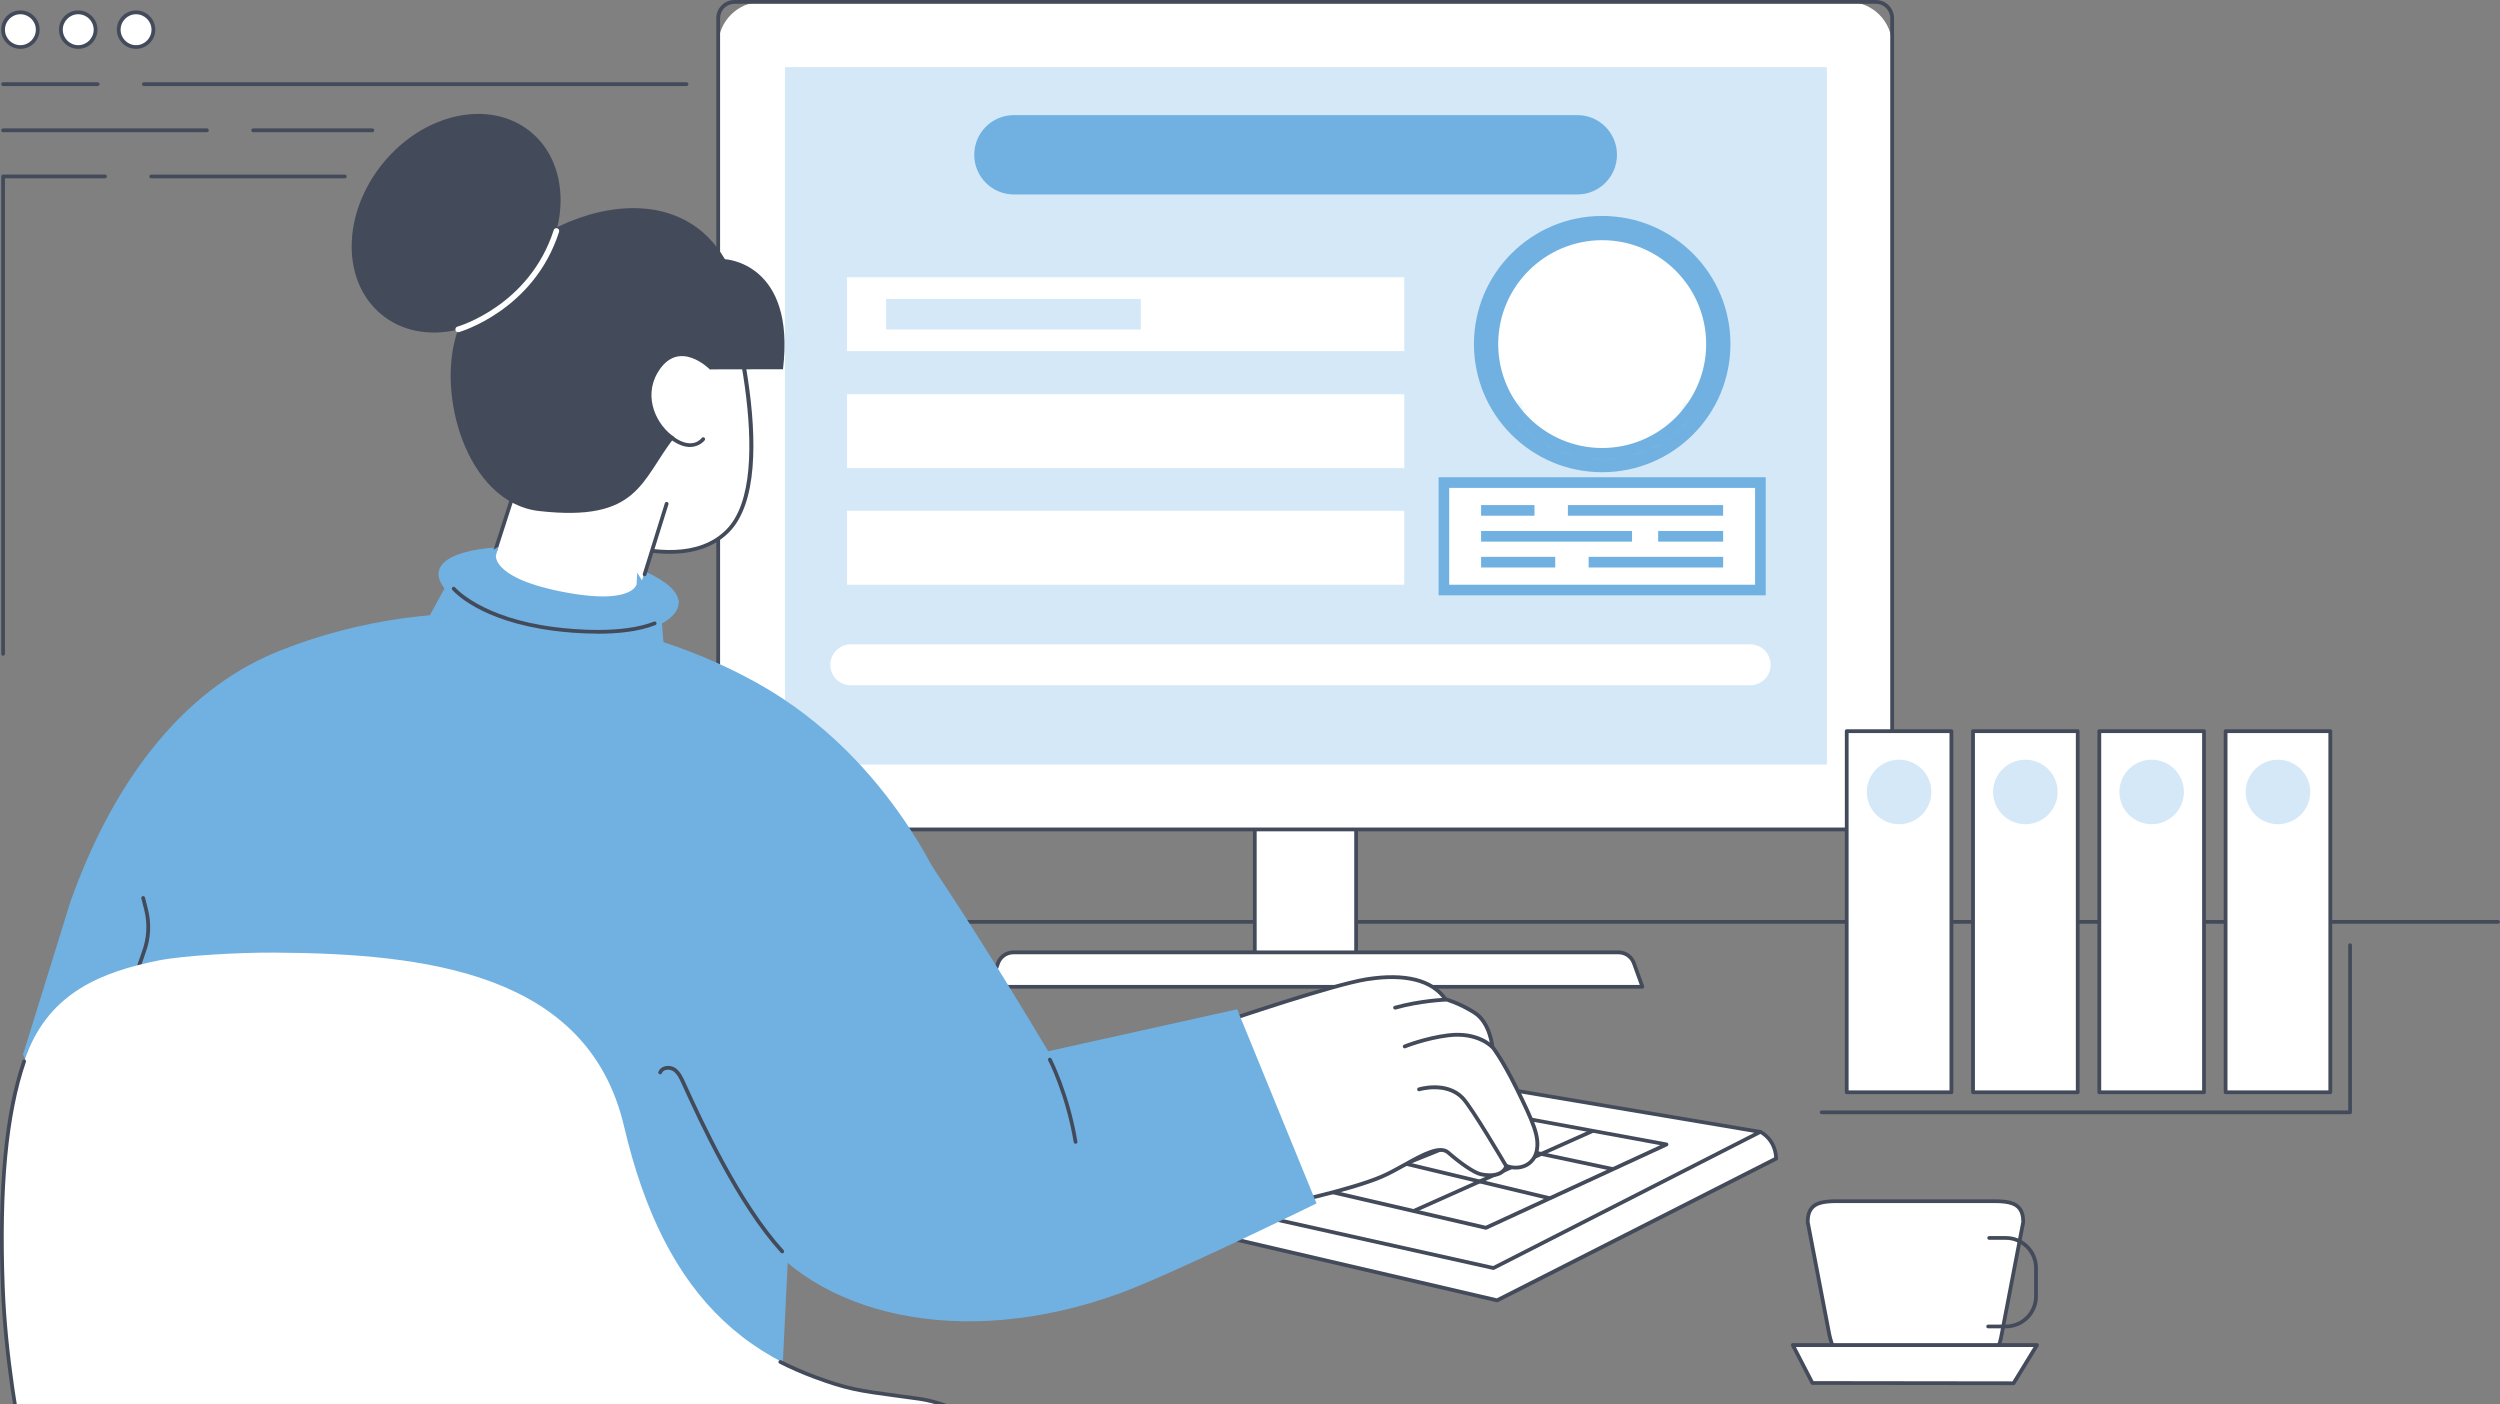 <svg xmlns="http://www.w3.org/2000/svg" width="365" height="205" viewBox="0 0 365 205" fill="none"><rect x="0" y="0" width="365" height="205" fill="#808080" stroke="none"/><g clip-path="url(#clip0_83_3423)"><path d="M364.706 210.643H77.159C76.996 210.643 76.863 210.517 76.863 210.369V134.596C76.863 134.441 76.996 134.322 77.159 134.322H364.698C364.861 134.322 364.994 134.448 364.994 134.596C364.994 134.744 364.861 134.87 364.698 134.87H77.462V210.096H364.706C364.868 210.096 365.001 210.221 365.001 210.369C365.001 210.517 364.868 210.643 364.706 210.643Z" fill="#434A5A"></path><path d="M256.971 165.218C256.971 165.218 259.203 166.202 259.321 169.141L218.573 189.844L139.227 171.376C139.227 171.376 138.251 169.185 140.572 167.794L256.971 165.225V165.218Z" fill="white"></path><path d="M218.574 190.125C218.574 190.125 218.529 190.125 218.515 190.125L139.169 171.658C139.087 171.635 139.013 171.584 138.976 171.502C138.969 171.48 137.934 169.067 140.433 167.572C140.477 167.55 140.522 167.535 140.566 167.535L256.964 164.966C257.001 164.966 257.045 164.966 257.082 164.989C257.178 165.033 259.47 166.084 259.596 169.148C259.596 169.259 259.544 169.356 259.448 169.407L218.699 190.111C218.662 190.133 218.618 190.14 218.574 190.14V190.125ZM139.435 171.14L218.537 189.555L259.034 168.978C258.864 166.602 257.23 165.662 256.912 165.499L140.655 168.068C138.917 169.148 139.28 170.695 139.435 171.14Z" fill="#434A5A"></path><path d="M218.034 185.129L256.994 165.255L174.831 151.406L139.871 167.698L218.034 185.129Z" fill="white"></path><path d="M218.034 185.403C218.034 185.403 217.997 185.403 217.975 185.403L139.812 167.971C139.694 167.949 139.613 167.853 139.598 167.735C139.583 167.616 139.649 167.505 139.753 167.453L174.713 151.162C174.765 151.139 174.824 151.132 174.876 151.139L257.031 164.988C257.149 165.011 257.238 165.099 257.26 165.218C257.275 165.336 257.216 165.455 257.112 165.507L218.16 185.381C218.123 185.403 218.079 185.41 218.034 185.41V185.403ZM140.729 167.609L218.005 184.84L256.129 165.388L174.876 151.695L140.729 167.609Z" fill="#434A5A"></path><path d="M243.302 167.083L216.94 179.252L155.314 164.959L176.812 154.848L243.302 167.083Z" fill="white"></path><path d="M216.94 179.533C216.94 179.533 216.896 179.533 216.881 179.533L155.255 165.24C155.145 165.211 155.056 165.114 155.041 165.003C155.026 164.885 155.093 164.774 155.196 164.722L176.694 154.604C176.746 154.581 176.805 154.574 176.864 154.581L243.362 166.817C243.48 166.839 243.569 166.935 243.584 167.054C243.598 167.172 243.532 167.29 243.428 167.342L217.066 179.511C217.066 179.511 216.992 179.533 216.948 179.533H216.94ZM156.15 164.87L216.911 178.963L242.401 167.194L176.85 155.129L156.157 164.87H156.15Z" fill="#434A5A"></path><path d="M195.361 169.696C195.258 169.696 195.154 169.637 195.11 169.533C195.044 169.392 195.11 169.23 195.243 169.17L212.897 161.132C213.037 161.065 213.2 161.132 213.259 161.273C213.326 161.413 213.259 161.576 213.126 161.635L195.472 169.674C195.435 169.689 195.398 169.696 195.361 169.696Z" fill="#434A5A"></path><path d="M185.145 167.868C185.041 167.868 184.938 167.809 184.893 167.705C184.827 167.564 184.893 167.402 185.026 167.342L202.688 159.304C202.828 159.237 202.991 159.304 203.05 159.444C203.116 159.585 203.05 159.748 202.917 159.807L185.256 167.846C185.219 167.86 185.182 167.868 185.145 167.868Z" fill="#434A5A"></path><path d="M235.325 170.925C235.325 170.925 235.288 170.925 235.266 170.925L171.903 157.49C171.755 157.461 171.659 157.313 171.689 157.165C171.719 157.017 171.866 156.92 172.014 156.95L235.377 170.384C235.525 170.414 235.621 170.562 235.591 170.71C235.562 170.843 235.451 170.932 235.325 170.932V170.925Z" fill="#434A5A"></path><path d="M226.173 175.203C226.173 175.203 226.129 175.203 226.106 175.196L165.523 160.666C165.375 160.629 165.287 160.481 165.316 160.333C165.353 160.185 165.501 160.096 165.649 160.125L226.232 174.655C226.38 174.692 226.469 174.84 226.439 174.988C226.41 175.114 226.299 175.203 226.173 175.203Z" fill="#434A5A"></path><path d="M206.591 176.987C206.487 176.987 206.384 176.928 206.339 176.824C206.28 176.683 206.339 176.521 206.48 176.461L232.362 164.892C232.502 164.833 232.665 164.892 232.724 165.033C232.783 165.173 232.724 165.336 232.583 165.396L206.701 176.965C206.701 176.965 206.628 176.987 206.591 176.987Z" fill="#434A5A"></path><path d="M195.213 174.182C195.102 174.182 194.998 174.115 194.954 174.011C194.895 173.871 194.969 173.708 195.109 173.656L222.226 162.768C222.366 162.709 222.529 162.783 222.581 162.923C222.64 163.064 222.566 163.227 222.425 163.279L195.309 174.167C195.309 174.167 195.242 174.189 195.205 174.189L195.213 174.182Z" fill="#434A5A"></path><path d="M183.199 139.267H197.992V116.129H183.199V139.267Z" fill="white"></path><path d="M197.992 139.548H183.199C183.044 139.548 182.926 139.422 182.926 139.274V116.136C182.926 115.98 183.051 115.862 183.199 115.862H197.992C198.147 115.862 198.266 115.988 198.266 116.136V139.274C198.266 139.43 198.14 139.548 197.992 139.548ZM183.473 138.993H197.719V116.402H183.473V138.993Z" fill="#434A5A"></path><path d="M238.548 140.614C238.208 139.674 237.314 139.045 236.316 139.045H147.951C146.953 139.045 146.058 139.674 145.718 140.614L144.469 144.071H239.805L238.556 140.614H238.548Z" fill="white"></path><path d="M239.805 144.344H144.469C144.38 144.344 144.291 144.3 144.24 144.226C144.188 144.152 144.173 144.056 144.203 143.974L145.452 140.518C145.829 139.474 146.834 138.771 147.943 138.771H236.308C237.425 138.771 238.423 139.474 238.8 140.518L240.049 143.974C240.079 144.056 240.064 144.152 240.012 144.226C239.96 144.3 239.879 144.344 239.783 144.344H239.805ZM144.853 143.797H239.406L238.29 140.71C237.986 139.881 237.195 139.326 236.316 139.326H147.951C147.071 139.326 146.273 139.881 145.977 140.71L144.861 143.797H144.853Z" fill="#434A5A"></path><path d="M269.872 0.274H111.231C107.708 0.274 104.852 3.134 104.852 6.662V114.715C104.852 118.243 107.708 121.103 111.231 121.103H269.872C273.395 121.103 276.251 118.243 276.251 114.715V6.662C276.251 3.134 273.395 0.274 269.872 0.274Z" fill="white"></path><path d="M273.878 121.376H107.232C105.768 121.376 104.578 120.185 104.578 118.719V2.657C104.578 1.192 105.768 0 107.232 0H273.878C275.342 0 276.532 1.192 276.532 2.657V118.719C276.532 120.185 275.342 121.376 273.878 121.376ZM107.232 0.555C106.071 0.555 105.133 1.503 105.133 2.657V118.719C105.133 119.881 106.079 120.821 107.232 120.821H273.878C275.039 120.821 275.978 119.874 275.978 118.719V2.657C275.978 1.495 275.032 0.555 273.878 0.555H107.232Z" fill="#434A5A"></path><path d="M266.729 9.807H114.617V111.621H266.729V9.807Z" fill="#D4E8F7"></path><path d="M210.81 86.143H257.021V70.459H210.81V86.143Z" fill="white"></path><path d="M257.296 86.417H210.537V70.177H257.296V86.417ZM211.084 85.87H256.742V70.733H211.084V85.87Z" fill="#70B1E2" stroke="#70B1E2" stroke-miterlimit="10"></path><path d="M223.534 74.241H216.74V74.796H223.534V74.241Z" fill="#70B1E2" stroke="#70B1E2" stroke-miterlimit="10"></path><path d="M251.073 74.241H229.412V74.796H251.073V74.241Z" fill="#70B1E2" stroke="#70B1E2" stroke-miterlimit="10"></path><path d="M237.78 78.024H216.74V78.579H237.78V78.024Z" fill="#70B1E2" stroke="#70B1E2" stroke-miterlimit="10"></path><path d="M251.079 78.024H242.592V78.579H251.079V78.024Z" fill="#70B1E2" stroke="#70B1E2" stroke-miterlimit="10"></path><path d="M226.565 81.799H216.74V82.354H226.565V81.799Z" fill="#70B1E2" stroke="#70B1E2" stroke-miterlimit="10"></path><path d="M251.078 81.799H232.441V82.354H251.078V81.799Z" fill="#70B1E2" stroke="#70B1E2" stroke-miterlimit="10"></path><path d="M233.92 68.445C243.985 68.445 252.143 60.293 252.143 50.237C252.143 40.18 243.985 32.028 233.92 32.028C223.856 32.028 215.697 40.18 215.697 50.237C215.697 60.293 223.856 68.445 233.92 68.445Z" fill="#70B1E2" stroke="#70B1E2" stroke-miterlimit="10"></path><path d="M233.92 66.18C242.735 66.18 249.881 59.042 249.881 50.237C249.881 41.431 242.735 34.293 233.92 34.293C225.105 34.293 217.959 41.431 217.959 50.237C217.959 59.042 225.105 66.18 233.92 66.18Z" fill="white"></path><path d="M233.92 66.462C224.967 66.462 217.686 59.186 217.686 50.237C217.686 41.288 224.967 34.012 233.92 34.012C242.873 34.012 250.154 41.288 250.154 50.237C250.154 59.186 242.873 66.462 233.92 66.462ZM233.92 34.567C225.27 34.567 218.24 41.599 218.24 50.237C218.24 58.875 225.278 65.907 233.92 65.907C242.562 65.907 249.6 58.875 249.6 50.237C249.6 41.599 242.562 34.567 233.92 34.567Z" fill="#70B1E2"></path><mask id="mask0_83_3423" style="mask-type:luminance" maskUnits="userSpaceOnUse" x="217" y="34" width="33" height="33"><mask id="mask1_83_3423" style="mask-type:luminance" maskUnits="userSpaceOnUse" x="217" y="34" width="33" height="33"><path d="M233.92 66.18C242.735 66.18 249.881 59.042 249.881 50.237C249.881 41.431 242.735 34.293 233.92 34.293C225.105 34.293 217.959 41.431 217.959 50.237C217.959 59.042 225.105 66.18 233.92 66.18Z" fill="white"></path></mask><g mask="url(#mask1_83_3423)"><path d="M233.92 66.462C224.967 66.462 217.686 59.186 217.686 50.237C217.686 41.288 224.967 34.012 233.92 34.012C242.873 34.012 250.154 41.288 250.154 50.237C250.154 59.186 242.873 66.462 233.92 66.462ZM233.92 34.567C225.27 34.567 218.24 41.599 218.24 50.237C218.24 58.875 225.278 65.907 233.92 65.907C242.562 65.907 249.6 58.875 249.6 50.237C249.6 41.599 242.562 34.567 233.92 34.567Z" fill="white"></path></g></mask><g mask="url(#mask0_83_3423)"><path d="M233.92 36.647C238.666 36.647 242.591 41.465 242.902 47.654L243.892 67.476H223.939L224.93 47.654C225.241 41.458 229.166 36.647 233.912 36.647H233.92Z" fill="#70B1E2" stroke="#70B1E2" stroke-miterlimit="10"></path><path d="M224.893 57.927L233.92 55.847L242.946 57.927C245.371 58.482 247.308 60.318 248.003 62.709L249.962 73.049H217.885L219.844 62.709C220.539 60.318 222.468 58.49 224.9 57.927H224.893Z" fill="white"></path><path d="M249.955 73.323H217.878C217.796 73.323 217.715 73.286 217.663 73.227C217.611 73.16 217.589 73.079 217.604 72.998L219.563 62.657C220.288 60.148 222.306 58.238 224.827 57.661L233.853 55.581C233.89 55.574 233.935 55.574 233.979 55.581L243.005 57.661C245.526 58.238 247.545 60.148 248.262 62.635L250.228 72.998C250.243 73.079 250.228 73.16 250.169 73.227C250.117 73.294 250.036 73.323 249.955 73.323ZM218.21 72.768H249.622L247.722 62.753C247.064 60.488 245.208 58.727 242.88 58.194L233.912 56.129L224.945 58.194C222.616 58.727 220.761 60.488 220.095 62.783L218.203 72.768H218.21Z" fill="#70B1E2"></path><path d="M224.827 57.661C222.306 58.238 220.288 60.148 219.563 62.657L217.604 72.998C217.589 73.079 217.611 73.16 217.663 73.227C217.715 73.286 217.796 73.323 217.878 73.323H249.955C250.036 73.323 250.117 73.294 250.169 73.227C250.228 73.16 250.243 73.079 250.228 72.998L248.262 62.635C247.545 60.148 245.526 58.238 243.005 57.661L233.979 55.581C233.935 55.574 233.89 55.574 233.853 55.581L224.827 57.661ZM224.827 57.661L224.886 57.927M218.21 72.768H249.622L247.722 62.753C247.064 60.488 245.208 58.727 242.88 58.194L233.912 56.129L224.945 58.194C222.616 58.727 220.761 60.488 220.095 62.783L218.203 72.768H218.21Z" stroke="#70B1E2" stroke-miterlimit="10"></path><path d="M233.913 61.436C231.761 61.436 230.024 59.689 230.024 57.542V50.274H237.809V57.542C237.809 59.696 236.064 61.436 233.92 61.436H233.913Z" fill="white"></path><path d="M234.511 61.71H233.321C231.354 61.71 229.75 60.103 229.75 58.135V50.266C229.75 50.111 229.876 49.992 230.024 49.992H237.808C237.963 49.992 238.082 50.118 238.082 50.266V58.135C238.082 60.103 236.477 61.71 234.511 61.71ZM230.297 50.54V58.135C230.297 59.8 231.65 61.162 233.321 61.162H234.511C236.174 61.162 237.535 59.807 237.535 58.135V50.54H230.304H230.297Z" fill="#70B1E2" stroke="#70B1E2" stroke-miterlimit="10"></path><path d="M227.401 45.226C227.682 45.159 227.97 45.181 228.236 45.285C228.465 41.688 230.92 39.245 233.921 39.245C236.922 39.245 239.377 41.688 239.606 45.285C239.872 45.181 240.16 45.159 240.441 45.226C241.284 45.433 241.765 46.41 241.521 47.402C241.277 48.394 240.39 49.03 239.547 48.816C239.414 48.779 239.288 48.727 239.17 48.653C238.305 51.31 236.279 53.346 233.921 53.346C231.563 53.346 229.537 51.31 228.672 48.653C228.554 48.719 228.428 48.779 228.295 48.816C227.452 49.023 226.573 48.394 226.321 47.402C226.077 46.41 226.558 45.433 227.401 45.226Z" fill="white"></path><path d="M233.92 53.62C231.658 53.62 229.514 51.791 228.509 49.03C228.457 49.045 228.405 49.06 228.361 49.075C227.37 49.319 226.343 48.594 226.054 47.454C225.907 46.854 225.988 46.232 226.284 45.744C226.528 45.337 226.905 45.056 227.333 44.944C227.548 44.893 227.77 44.885 227.991 44.922C228.346 41.451 230.801 38.956 233.92 38.956C237.04 38.956 239.494 41.443 239.849 44.922C240.071 44.885 240.293 44.893 240.507 44.944C240.995 45.063 241.394 45.396 241.638 45.885C241.867 46.351 241.927 46.913 241.786 47.454C241.505 48.594 240.47 49.319 239.48 49.075C239.428 49.06 239.376 49.045 239.332 49.03C238.326 51.784 236.19 53.62 233.92 53.62ZM228.671 48.379C228.671 48.379 228.738 48.379 228.768 48.394C228.849 48.423 228.908 48.49 228.93 48.564C229.81 51.258 231.813 53.064 233.92 53.064C236.027 53.064 238.031 51.258 238.903 48.564C238.933 48.483 238.992 48.423 239.066 48.394C239.147 48.364 239.236 48.371 239.302 48.416C239.398 48.475 239.502 48.52 239.605 48.542C240.3 48.712 241.032 48.172 241.239 47.328C241.343 46.913 241.306 46.491 241.128 46.136C240.958 45.796 240.692 45.566 240.359 45.485C240.138 45.433 239.916 45.448 239.687 45.537C239.605 45.566 239.509 45.559 239.443 45.514C239.369 45.47 239.324 45.389 239.317 45.3C239.11 41.954 236.833 39.519 233.913 39.519C230.993 39.519 228.716 41.947 228.509 45.3C228.509 45.389 228.457 45.47 228.383 45.514C228.309 45.559 228.221 45.574 228.139 45.537C227.917 45.448 227.681 45.433 227.466 45.485C227.178 45.559 226.927 45.751 226.757 46.032C226.535 46.395 226.476 46.869 226.594 47.328C226.801 48.172 227.54 48.719 228.228 48.542C228.331 48.52 228.428 48.475 228.524 48.416C228.568 48.386 228.62 48.379 228.664 48.379H228.671Z" fill="#70B1E2" stroke="#70B1E2" stroke-miterlimit="10"></path><path d="M239.693 46.188C236.855 45.655 233.89 43.123 232.116 40.844C231.768 42.864 229.972 45.233 228.094 46.062C228.094 46.062 227.2 38.009 233.92 38.268C240.64 38.527 239.693 46.188 239.693 46.188Z" fill="#70B1E2" stroke="#70B1E2" stroke-miterlimit="10"></path></g><path d="M233.92 66.462C224.967 66.462 217.686 59.186 217.686 50.237C217.686 41.288 224.967 34.012 233.92 34.012C242.873 34.012 250.154 41.288 250.154 50.237C250.154 59.186 242.873 66.462 233.92 66.462ZM233.92 34.567C225.27 34.567 218.24 41.599 218.24 50.237C218.24 58.875 225.278 65.907 233.92 65.907C242.562 65.907 249.6 58.875 249.6 50.237C249.6 41.599 242.562 34.567 233.92 34.567Z" stroke="#70B1E2" stroke-miterlimit="10"></path><path d="M123.667 85.366L205.023 85.366V74.574L123.667 74.574V85.366Z" fill="white"></path><path d="M123.667 68.349L205.023 68.349V57.557L123.667 57.557V68.349Z" fill="white"></path><path d="M123.667 51.266L205.023 51.266V40.474L123.667 40.474V51.266Z" fill="white"></path><path d="M129.381 48.112L166.559 48.112V43.642L129.381 43.642V48.112Z" fill="#D4E8F7"></path><path d="M148.026 27.89H230.292C233.212 27.89 235.578 25.522 235.578 22.598C235.578 19.674 233.212 17.306 230.292 17.306H148.026C145.106 17.306 142.74 19.674 142.74 22.598C142.74 25.522 145.106 27.89 148.026 27.89Z" fill="#70B1E2" stroke="#70B1E2" stroke-miterlimit="10"></path><path d="M124.212 100.052L255.529 100.052C257.178 100.052 258.516 98.713 258.516 97.061C258.516 95.41 257.178 94.071 255.529 94.071L124.212 94.071C122.563 94.071 121.226 95.41 121.226 97.061C121.226 98.713 122.563 100.052 124.212 100.052Z" fill="white"></path><path d="M284.909 106.743H269.621V159.474H284.909V106.743Z" fill="white"></path><path d="M284.909 159.748H269.621C269.466 159.748 269.348 159.622 269.348 159.474V106.743C269.348 106.587 269.473 106.469 269.621 106.469H284.909C285.065 106.469 285.183 106.595 285.183 106.743V159.474C285.183 159.629 285.057 159.748 284.909 159.748ZM269.895 159.2H284.628V107.024H269.895V159.2Z" fill="#434A5A"></path><path d="M277.266 120.333C279.867 120.333 281.975 118.225 281.975 115.625C281.975 113.025 279.867 110.917 277.266 110.917C274.665 110.917 272.557 113.025 272.557 115.625C272.557 118.225 274.665 120.333 277.266 120.333Z" fill="#D4E8F7"></path><path d="M303.347 106.743H288.059V159.474H303.347V106.743Z" fill="white"></path><path d="M303.347 159.748H288.059C287.903 159.748 287.785 159.622 287.785 159.474V106.743C287.785 106.587 287.911 106.469 288.059 106.469H303.347C303.502 106.469 303.62 106.595 303.62 106.743V159.474C303.62 159.629 303.495 159.748 303.347 159.748ZM288.34 159.2H303.073V107.024H288.34V159.2Z" fill="#434A5A"></path><path d="M295.703 120.333C298.304 120.333 300.412 118.225 300.412 115.625C300.412 113.025 298.304 110.917 295.703 110.917C293.102 110.917 290.994 113.025 290.994 115.625C290.994 118.225 293.102 120.333 295.703 120.333Z" fill="#D4E8F7"></path><path d="M321.792 106.743H306.504V159.474H321.792V106.743Z" fill="white"></path><path d="M321.784 159.748H306.496C306.341 159.748 306.223 159.622 306.223 159.474V106.743C306.223 106.587 306.348 106.469 306.496 106.469H321.784C321.94 106.469 322.058 106.595 322.058 106.743V159.474C322.058 159.629 321.932 159.748 321.784 159.748ZM306.777 159.2H321.511V107.024H306.777V159.2Z" fill="#434A5A"></path><path d="M314.141 120.333C316.742 120.333 318.85 118.225 318.85 115.625C318.85 113.025 316.742 110.917 314.141 110.917C311.54 110.917 309.432 113.025 309.432 115.625C309.432 118.225 311.54 120.333 314.141 120.333Z" fill="#D4E8F7"></path><path d="M340.228 106.743H324.939V159.474H340.228V106.743Z" fill="white"></path><path d="M340.228 159.748H324.94C324.784 159.748 324.666 159.622 324.666 159.474V106.743C324.666 106.587 324.792 106.469 324.94 106.469H340.228C340.383 106.469 340.501 106.595 340.501 106.743V159.474C340.501 159.629 340.376 159.748 340.228 159.748ZM325.213 159.2H339.947V107.024H325.213V159.2Z" fill="#434A5A"></path><path d="M332.584 120.333C335.185 120.333 337.293 118.225 337.293 115.625C337.293 113.025 335.185 110.917 332.584 110.917C329.983 110.917 327.875 113.025 327.875 115.625C327.875 118.225 329.983 120.333 332.584 120.333Z" fill="#D4E8F7"></path><path d="M343.111 162.672H265.961C265.806 162.672 265.688 162.546 265.688 162.398C265.688 162.25 265.813 162.124 265.961 162.124H342.838V137.994C342.838 137.838 342.963 137.72 343.111 137.72C343.259 137.72 343.385 137.846 343.385 137.994V162.398C343.385 162.553 343.259 162.672 343.111 162.672Z" fill="#434A5A"></path><path d="M271.948 199.689H287.37C290.053 199.689 291.694 198.075 292.249 194.818L295.398 178.408C295.398 175.055 292.655 175.381 289.299 175.381H270.019C266.663 175.381 263.92 175.055 263.92 178.408L267.069 194.818C267.735 197.919 269.265 199.689 271.948 199.689Z" fill="white"></path><path d="M287.37 199.97H271.949C269.258 199.97 267.521 198.26 266.804 194.877L263.654 178.46C263.654 178.46 263.654 178.423 263.654 178.408C263.654 177.349 263.913 176.58 264.445 176.047C265.429 175.07 267.181 175.085 269.206 175.099C269.472 175.099 269.746 175.099 270.019 175.099H289.3C289.573 175.099 289.847 175.099 290.113 175.099C292.138 175.085 293.89 175.07 294.874 176.047C295.406 176.58 295.665 177.349 295.665 178.408C295.665 178.423 295.665 178.445 295.665 178.46L292.515 194.87C291.946 198.252 290.209 199.97 287.37 199.97ZM264.201 178.378L267.343 194.759C268.009 197.882 269.517 199.407 271.949 199.407H287.37C289.943 199.407 291.443 197.89 291.976 194.766L295.118 178.378C295.118 177.49 294.911 176.854 294.489 176.439C293.669 175.617 292.027 175.632 290.12 175.647C289.854 175.647 289.58 175.647 289.3 175.647H270.019C269.738 175.647 269.465 175.647 269.199 175.647C267.299 175.632 265.65 175.617 264.83 176.439C264.408 176.854 264.201 177.49 264.201 178.378Z" fill="#434A5A"></path><path d="M297.394 196.38H261.746L264.614 201.917L293.978 201.946L297.394 196.38Z" fill="white"></path><path d="M293.979 202.227L264.608 202.19C264.505 202.19 264.408 202.131 264.364 202.042L261.503 196.506C261.459 196.417 261.459 196.321 261.51 196.232C261.562 196.15 261.651 196.099 261.747 196.099H297.395C297.498 196.099 297.587 196.15 297.639 196.239C297.69 196.328 297.683 196.432 297.639 196.521L294.223 202.094C294.171 202.176 294.083 202.227 293.987 202.227H293.979ZM264.778 201.643L293.824 201.68L296.899 196.661H262.198L264.778 201.643Z" fill="#434A5A"></path><path d="M292.855 193.937H290.268C290.112 193.937 289.994 193.811 289.994 193.663C289.994 193.515 290.12 193.39 290.268 193.39H292.855C295.132 193.39 296.98 191.539 296.98 189.267V185.136C296.98 182.864 295.132 181.014 292.855 181.014H290.423C290.268 181.014 290.149 180.888 290.149 180.74C290.149 180.592 290.275 180.466 290.423 180.466H292.855C295.435 180.466 297.535 182.561 297.535 185.136V189.267C297.535 191.843 295.435 193.937 292.855 193.937Z" fill="#434A5A"></path><path d="M98.575 88.201C98.198 91.006 90.51 93.671 81.113 92.405C71.717 91.139 64.162 86.424 64.539 83.619C64.916 80.814 72.841 79.563 82.237 80.829C91.633 82.094 98.945 85.396 98.567 88.201H98.575Z" fill="#70B1E2" stroke="#70B1E2" stroke-miterlimit="10"></path><path d="M105.11 38.682C105.11 38.682 114.647 69.119 106.212 77.55C97.777 85.981 78.334 74.249 78.334 74.249L70.631 55.551L105.118 38.682H105.11Z" fill="white"></path><path d="M97.732 80.858C95.166 80.858 92.254 80.348 89.023 79.319C83.146 77.454 78.237 74.507 78.185 74.478C78.134 74.448 78.097 74.404 78.075 74.345L70.371 55.648C70.32 55.514 70.371 55.359 70.504 55.292L104.991 38.423C105.065 38.386 105.147 38.386 105.221 38.423C105.294 38.453 105.354 38.52 105.376 38.593C105.768 39.844 114.868 69.282 106.411 77.742C104.333 79.815 101.399 80.858 97.739 80.858H97.732ZM78.548 74.056C79.893 74.841 98.094 85.27 106.012 77.35C113.789 69.578 105.901 42.28 104.94 39.067L70.978 55.677L78.548 74.056Z" fill="#434A5A"></path><path d="M97.333 73.553L83.036 117.89L62.344 111.228L78.061 62.487L97.333 73.553Z" fill="white"></path><path d="M72.346 80.525C72.346 80.525 72.287 80.525 72.264 80.51C72.117 80.466 72.043 80.311 72.087 80.162L77.809 62.398C77.853 62.25 78.009 62.176 78.156 62.22C78.304 62.265 78.378 62.42 78.334 62.568L72.612 80.333C72.575 80.451 72.464 80.525 72.353 80.525H72.346Z" fill="#434A5A"></path><path d="M94.11 84.13C94.11 84.13 94.059 84.13 94.029 84.115C93.881 84.071 93.8 83.915 93.852 83.767L97.067 73.471C97.112 73.323 97.267 73.242 97.415 73.293C97.563 73.338 97.644 73.493 97.592 73.641L94.376 83.937C94.34 84.056 94.229 84.13 94.11 84.13Z" fill="#434A5A"></path><path d="M103.653 53.952C103.653 53.952 99.062 49.252 96.017 54.404C93.843 58.075 95.943 62.191 98.486 63.834C93.54 70.126 93.326 76.262 78.71 74.611C68.132 73.419 63.496 57.291 66.897 48.09C72.286 33.493 95.854 23.035 105.228 36.884C113.508 49.119 103.653 53.952 103.653 53.952Z" fill="#434A5A"></path><path d="M100.748 65.263C100.016 65.263 99.1 65.004 97.991 64.212C97.865 64.123 97.835 63.952 97.924 63.827C98.013 63.701 98.183 63.671 98.309 63.76C101.103 65.758 102.389 64.026 102.441 63.952C102.53 63.827 102.7 63.797 102.826 63.886C102.951 63.975 102.981 64.145 102.892 64.271C102.885 64.285 102.16 65.255 100.748 65.255V65.263Z" fill="#434A5A"></path><path d="M77.31 41.314C83.303 33.933 83.364 24.044 77.446 19.227C71.528 14.41 61.872 16.489 55.879 23.87C49.886 31.251 49.825 41.14 55.743 45.957C61.661 50.774 71.317 48.695 77.31 41.314Z" fill="#434A5A"></path><path d="M105.858 37.846C105.858 37.846 116.193 38.334 114.315 53.908L103.662 53.93L105.858 37.853V37.846Z" fill="#434A5A"></path><path d="M66.898 48.505C66.721 48.505 66.551 48.386 66.499 48.201C66.44 47.979 66.566 47.75 66.787 47.69C66.891 47.661 77.307 44.626 80.841 33.597C80.907 33.383 81.144 33.257 81.358 33.331C81.573 33.397 81.698 33.634 81.624 33.849C77.958 45.314 67.12 48.46 67.009 48.49C66.972 48.497 66.935 48.505 66.898 48.505Z" fill="white"></path><path d="M178.031 149.4C178.031 149.4 194.325 143.804 199.514 142.968C204.704 142.139 208.955 142.864 211.032 145.869C211.032 145.869 213.006 146.387 215.29 147.838C217.575 149.289 217.885 152.812 217.885 152.812C217.885 152.812 219.26 154.515 221.412 158.86C223.859 163.804 224.79 165.914 224.376 167.986C223.962 170.059 221.907 170.932 219.933 170.207C219.933 170.207 219.549 172.094 216.252 171.435C215.276 171.243 213.221 169.822 211.461 168.267C209.694 166.713 205.362 170.236 201.71 171.791C196.846 173.863 186.178 176.054 186.178 176.054L178.053 149.393L178.031 149.4Z" fill="white"></path><path d="M186.157 176.335C186.038 176.335 185.928 176.261 185.891 176.143L177.766 149.481C177.722 149.341 177.803 149.185 177.943 149.141C178.106 149.082 194.318 143.523 199.471 142.701C205.134 141.798 209.185 142.812 211.203 145.64C211.639 145.766 213.406 146.328 215.439 147.616C217.635 149.015 218.086 152.153 218.152 152.716C218.426 153.071 219.727 154.84 221.657 158.749C224.163 163.811 225.065 165.921 224.643 168.053C224.444 169.037 223.882 169.844 223.046 170.31C222.189 170.791 221.132 170.88 220.097 170.569C219.831 171.132 218.943 172.272 216.193 171.724C215.077 171.502 212.918 169.94 211.27 168.489C210.183 167.535 207.788 168.874 205.252 170.288C204.106 170.925 202.923 171.583 201.807 172.065C196.972 174.122 186.327 176.321 186.216 176.343C186.194 176.343 186.179 176.343 186.164 176.343L186.157 176.335ZM178.372 149.578L186.342 175.743C187.968 175.403 197.201 173.412 201.578 171.546C202.672 171.08 203.84 170.429 204.971 169.8C207.684 168.29 210.25 166.861 211.625 168.068C213.473 169.696 215.432 171.006 216.289 171.176C219.283 171.776 219.646 170.177 219.653 170.162C219.668 170.081 219.72 170.014 219.786 169.977C219.853 169.94 219.941 169.933 220.015 169.962C220.976 170.318 221.982 170.266 222.765 169.829C223.46 169.437 223.919 168.786 224.089 167.949C224.481 165.995 223.593 163.937 221.154 159C219.047 154.737 217.679 153.02 217.664 153.005C217.627 152.96 217.613 152.908 217.605 152.857C217.605 152.82 217.28 149.452 215.136 148.09C212.918 146.683 210.981 146.158 210.959 146.151C210.893 146.136 210.841 146.091 210.804 146.04C208.446 142.627 203.389 142.642 199.552 143.249C194.799 144.011 180.45 148.867 178.372 149.578Z" fill="#434A5A"></path><path d="M219.912 170.266C219.912 170.266 214.922 161.739 213.539 160.303C211.152 157.831 207.182 159.045 207.182 159.045L219.904 170.266H219.912Z" fill="white"></path><path d="M219.913 170.54C219.817 170.54 219.728 170.488 219.676 170.407C219.624 170.325 214.693 161.887 213.341 160.496C211.101 158.171 207.301 159.304 207.264 159.311C207.116 159.356 206.961 159.274 206.916 159.126C206.872 158.978 206.953 158.823 207.101 158.778C207.271 158.726 211.256 157.542 213.732 160.103C215.122 161.547 219.942 169.77 220.142 170.118C220.216 170.251 220.171 170.421 220.046 170.495C220.001 170.518 219.957 170.533 219.905 170.533L219.913 170.54Z" fill="#434A5A"></path><path d="M217.82 152.834C217.82 152.834 215.794 150.629 211.447 151.161C208.076 151.576 205.082 152.79 205.082 152.79L217.82 152.834Z" fill="white"></path><path d="M217.819 153.108C217.745 153.108 217.671 153.079 217.619 153.019C217.597 152.99 215.609 150.925 211.484 151.435C208.186 151.842 205.222 153.027 205.192 153.042C205.052 153.101 204.889 153.034 204.83 152.886C204.771 152.746 204.837 152.583 204.985 152.523C205.015 152.509 208.046 151.295 211.417 150.88C215.86 150.333 217.945 152.546 218.026 152.635C218.13 152.746 218.122 152.923 218.011 153.027C217.96 153.079 217.893 153.101 217.826 153.101L217.819 153.108Z" fill="#434A5A"></path><path d="M210.975 145.951C210.975 145.951 207.323 146.091 203.686 147.12L210.975 145.951Z" fill="white"></path><path d="M203.686 147.394C203.568 147.394 203.457 147.313 203.42 147.194C203.375 147.046 203.464 146.898 203.612 146.854C207.242 145.832 210.931 145.677 210.968 145.677C211.115 145.677 211.249 145.788 211.256 145.943C211.263 146.099 211.145 146.224 210.99 146.232C210.953 146.232 207.323 146.387 203.76 147.394C203.738 147.394 203.708 147.401 203.686 147.401V147.394Z" fill="#434A5A"></path><path d="M92.195 94.604C100.652 95.218 117.581 104.308 125.092 112.516C134.126 122.383 152.785 154.048 152.785 154.048L180.323 147.934L191.575 175.455C191.575 175.455 170.654 185.684 163.364 188.341C140.344 196.743 118.964 191.546 110.041 178.171L101.584 170.037L92.188 94.611L92.195 94.604Z" fill="#70B1E2" stroke="#70B1E2" stroke-miterlimit="10"></path><path d="M157.036 166.987C156.903 166.987 156.785 166.891 156.763 166.758C155.602 159.8 153.066 154.87 153.037 154.826C152.97 154.692 153.022 154.522 153.155 154.456C153.288 154.382 153.458 154.441 153.525 154.574C153.547 154.626 156.127 159.63 157.302 166.676C157.325 166.824 157.228 166.972 157.073 166.994C157.058 166.994 157.044 166.994 157.029 166.994L157.036 166.987Z" fill="#434A5A"></path><path d="M27.361 205.247L113.405 206.824L115.319 167.823L138.163 132.087C138.163 132.087 130.467 111.317 110.167 100.081C90.946 89.437 64.613 86.106 41.045 95.462C26.326 101.302 16.568 115.44 10.742 131.857L3.896 153.93L27.354 205.247H27.361Z" fill="#70B1E2" stroke="#70B1E2" stroke-miterlimit="10"></path><path d="M16.894 151.087C16.894 151.087 16.834 151.087 16.805 151.073C16.664 151.021 16.583 150.865 16.635 150.725L20.716 138.963C21.455 136.987 21.573 134.87 21.056 132.827L20.634 131.169C20.597 131.021 20.686 130.873 20.834 130.836C20.982 130.799 21.13 130.888 21.167 131.036L21.588 132.694C22.135 134.84 22.017 137.076 21.233 139.156L17.152 150.91C17.115 151.021 17.005 151.095 16.894 151.095V151.087Z" fill="#434A5A"></path><path d="M114.196 182.982C114.122 182.982 114.048 182.953 113.989 182.893C107.557 175.795 102.19 164.063 99.617 158.43L99.543 158.26C99.225 157.564 98.9 156.846 98.346 156.432C98.035 156.195 97.562 156.113 97.178 156.224C96.993 156.276 96.749 156.402 96.638 156.676C96.586 156.816 96.424 156.89 96.283 156.831C96.143 156.779 96.069 156.617 96.128 156.476C96.276 156.098 96.594 155.817 97.03 155.691C97.577 155.536 98.228 155.654 98.678 155.987C99.351 156.491 99.721 157.312 100.053 158.03L100.127 158.201C102.693 163.811 108.038 175.491 114.41 182.523C114.514 182.634 114.506 182.812 114.388 182.916C114.336 182.96 114.27 182.99 114.203 182.99L114.196 182.982Z" fill="#434A5A"></path><path d="M62.173 91.976L66.35 84.285L71.932 80.91C71.932 80.91 70.852 84.626 81.638 86.817C93.289 89.186 93.459 85.255 93.459 85.255L96.002 89.4L96.594 96.558L62.166 91.976H62.173Z" fill="#70B1E2" stroke="#70B1E2" stroke-miterlimit="10"></path><path d="M87.273 92.516C84.626 92.516 82.223 92.272 80.826 92.087C69.959 90.688 66.181 86.299 66.026 86.114C65.93 85.995 65.945 85.825 66.063 85.729C66.181 85.632 66.351 85.647 66.447 85.766C66.484 85.81 70.269 90.185 80.893 91.547C83.754 91.917 90.895 92.568 95.478 90.755C95.619 90.695 95.782 90.769 95.833 90.91C95.892 91.051 95.819 91.213 95.678 91.265C93.239 92.235 90.111 92.524 87.265 92.524L87.273 92.516Z" fill="#434A5A"></path><path d="M148.77 228.896L7.525 228.993C7.525 228.993 1.182 207.779 0.421 188.008C0.037 178.008 0.155 163.811 3.903 153.93C7.333 144.9 14.844 141.902 23.146 140.229C26.746 139.504 34.989 139.052 39.979 139.082C62.231 139.2 85.858 142.035 91.107 164.426C96.962 189.415 109.715 201.961 134.022 204.189C140.749 204.803 148.77 210.517 148.793 218.778C148.793 221.457 148.778 228.889 148.778 228.889L148.77 228.896Z" fill="white"></path><path d="M148.497 229C148.497 229 148.467 221.369 148.467 218.689C148.452 210.754 140.993 205.44 133.985 204.47C132.876 204.315 131.893 204.181 131.006 204.063C125.335 203.301 123.628 203.064 118.8 201.272C117.078 200.628 115.444 199.918 113.803 199.089C113.67 199.022 113.611 198.852 113.685 198.719C113.751 198.586 113.921 198.526 114.054 198.6C115.673 199.422 117.292 200.125 118.993 200.762C123.761 202.538 125.454 202.768 131.08 203.523C131.967 203.641 132.95 203.774 134.059 203.93C137.785 204.448 141.481 206.121 144.194 208.512C147.344 211.287 149.007 214.811 149.014 218.697C149.014 221.376 149.044 229.007 149.044 229.007H148.489L148.497 229Z" fill="#434A5A"></path><path d="M7.334 228.882C7.216 228.882 7.105 228.808 7.068 228.682C7.009 228.474 0.88 207.594 0.141 188.016C-0.406 173.397 0.614 162.546 3.268 154.855C3.32 154.715 3.475 154.633 3.615 154.685C3.756 154.737 3.837 154.892 3.786 155.033C1.154 162.657 0.141 173.441 0.688 187.993C1.42 207.505 7.526 228.319 7.593 228.526C7.637 228.674 7.556 228.822 7.408 228.867C7.378 228.874 7.356 228.882 7.327 228.882H7.334Z" fill="#434A5A"></path><path d="M50.351 26.04H22.074C21.919 26.04 21.801 25.914 21.801 25.766C21.801 25.618 21.927 25.492 22.074 25.492H50.344C50.499 25.492 50.617 25.618 50.617 25.766C50.617 25.914 50.492 26.04 50.344 26.04H50.351Z" fill="#434A5A"></path><path d="M0.451 95.744C0.296 95.744 0.178 95.618 0.178 95.47V25.759C0.178 25.603 0.303 25.485 0.451 25.485H15.333C15.488 25.485 15.606 25.611 15.606 25.759C15.606 25.907 15.481 26.032 15.333 26.032H0.725V95.462C0.725 95.618 0.599 95.736 0.451 95.736V95.744Z" fill="#434A5A"></path><path d="M54.365 19.297H36.963C36.808 19.297 36.69 19.171 36.69 19.023C36.69 18.875 36.815 18.749 36.963 18.749H54.365C54.521 18.749 54.639 18.875 54.639 19.023C54.639 19.171 54.513 19.297 54.365 19.297Z" fill="#434A5A"></path><path d="M30.214 19.297H0.451C0.296 19.297 0.178 19.171 0.178 19.023C0.178 18.875 0.303 18.749 0.451 18.749H30.214C30.369 18.749 30.488 18.875 30.488 19.023C30.488 19.171 30.362 19.297 30.214 19.297Z" fill="#434A5A"></path><path d="M100.237 12.561H21.002C20.847 12.561 20.729 12.435 20.729 12.287C20.729 12.139 20.854 12.013 21.002 12.013H100.23C100.385 12.013 100.503 12.139 100.503 12.287C100.503 12.435 100.378 12.561 100.23 12.561H100.237Z" fill="#434A5A"></path><path d="M14.261 12.561H0.451C0.296 12.561 0.178 12.435 0.178 12.287C0.178 12.139 0.303 12.013 0.451 12.013H14.261C14.416 12.013 14.534 12.139 14.534 12.287C14.534 12.435 14.409 12.561 14.261 12.561Z" fill="#434A5A"></path><path d="M2.979 6.862C4.376 6.862 5.508 5.728 5.508 4.33C5.508 2.932 4.376 1.799 2.979 1.799C1.583 1.799 0.451 2.932 0.451 4.33C0.451 5.728 1.583 6.862 2.979 6.862Z" fill="white"></path><path d="M2.979 7.135C1.434 7.135 0.17 5.877 0.17 4.33C0.17 2.783 1.427 1.525 2.979 1.525C4.532 1.525 5.788 2.783 5.788 4.33C5.788 5.877 4.532 7.135 2.979 7.135ZM2.979 2.08C1.737 2.08 0.724 3.094 0.724 4.338C0.724 5.581 1.737 6.595 2.979 6.595C4.221 6.595 5.234 5.581 5.234 4.338C5.234 3.094 4.221 2.08 2.979 2.08Z" fill="#434A5A"></path><path d="M11.423 6.862C12.819 6.862 13.951 5.728 13.951 4.33C13.951 2.932 12.819 1.799 11.423 1.799C10.027 1.799 8.895 2.932 8.895 4.33C8.895 5.728 10.027 6.862 11.423 6.862Z" fill="white"></path><path d="M11.422 7.135C9.877 7.135 8.613 5.877 8.613 4.33C8.613 2.783 9.87 1.525 11.422 1.525C12.975 1.525 14.232 2.783 14.232 4.33C14.232 5.877 12.975 7.135 11.422 7.135ZM11.422 2.08C10.181 2.08 9.168 3.094 9.168 4.338C9.168 5.581 10.181 6.595 11.422 6.595C12.665 6.595 13.677 5.581 13.677 4.338C13.677 3.094 12.665 2.08 11.422 2.08Z" fill="#434A5A"></path><path d="M19.864 6.862C21.261 6.862 22.392 5.728 22.392 4.33C22.392 2.932 21.261 1.799 19.864 1.799C18.468 1.799 17.336 2.932 17.336 4.33C17.336 5.728 18.468 6.862 19.864 6.862Z" fill="white"></path><path d="M19.864 7.135C18.319 7.135 17.055 5.877 17.055 4.33C17.055 2.783 18.311 1.525 19.864 1.525C21.416 1.525 22.673 2.783 22.673 4.33C22.673 5.877 21.416 7.135 19.864 7.135ZM19.864 2.08C18.622 2.08 17.609 3.094 17.609 4.338C17.609 5.581 18.622 6.595 19.864 6.595C21.106 6.595 22.119 5.581 22.119 4.338C22.119 3.094 21.106 2.08 19.864 2.08Z" fill="#434A5A"></path></g><defs><clipPath id="clip0_83_3423"><rect width="365" height="229" fill="white"></rect></clipPath></defs></svg>